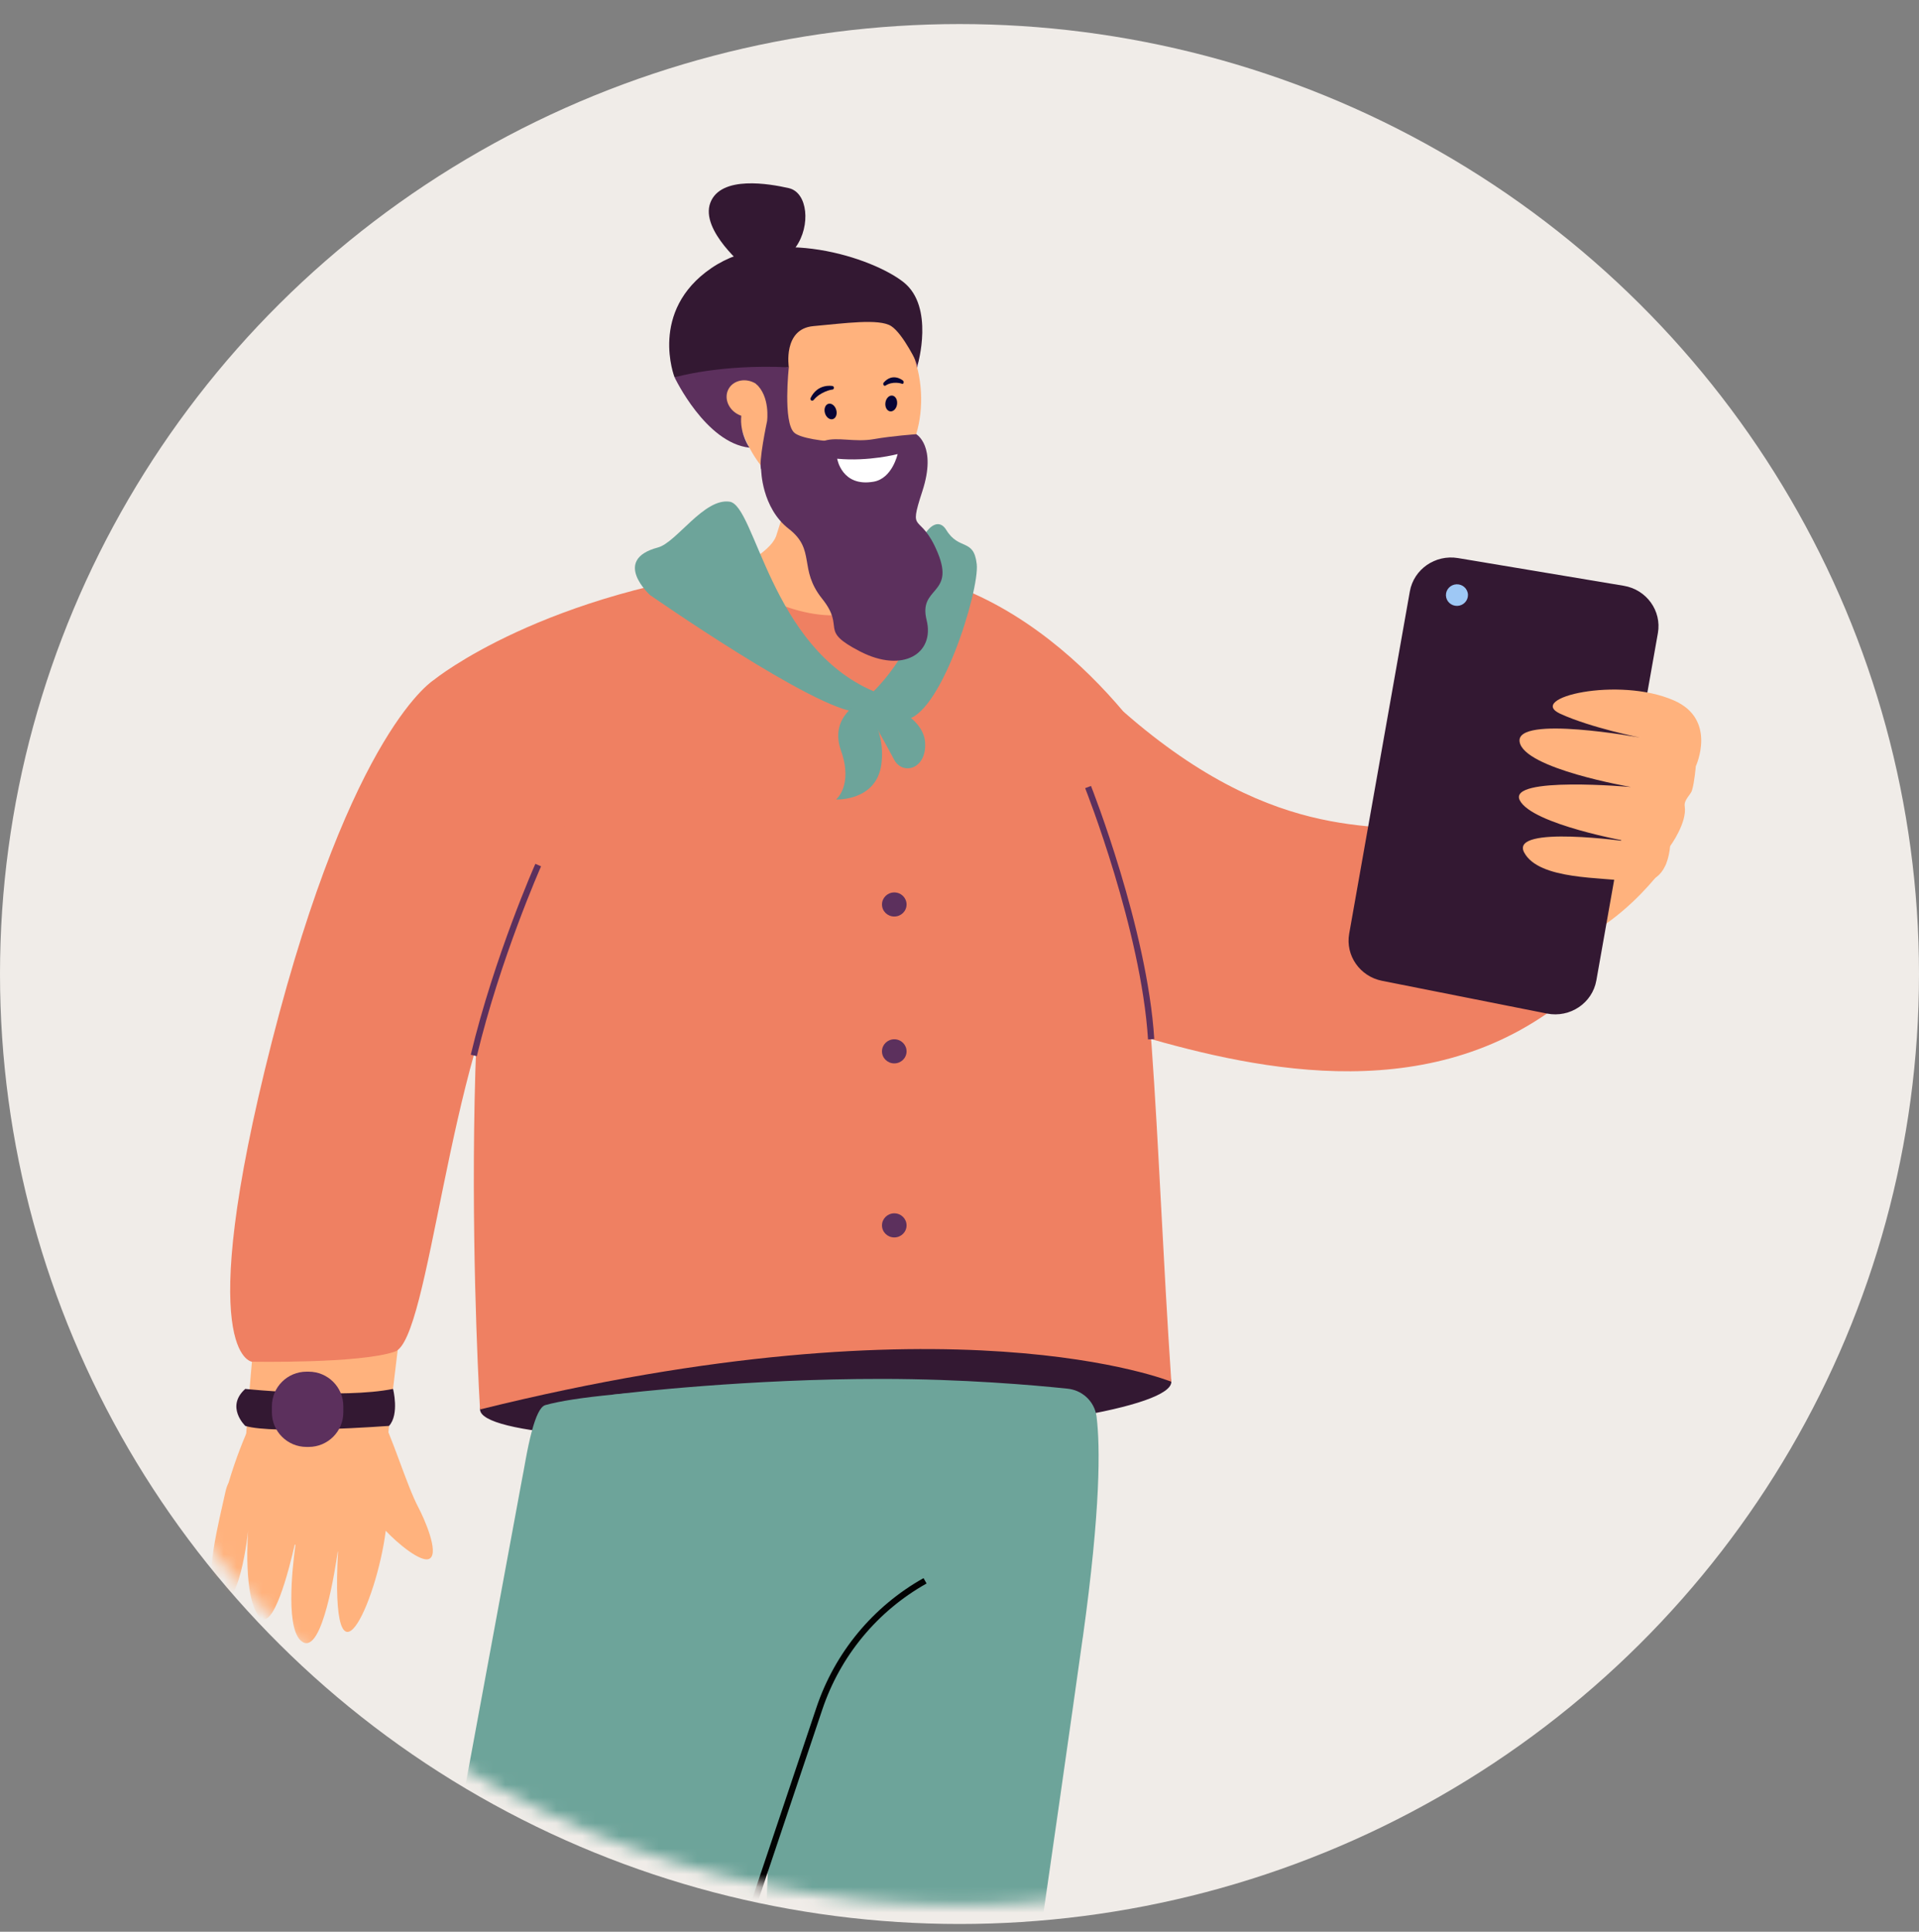 <svg width="150" height="151" viewBox="0 0 150 151" fill="none" xmlns="http://www.w3.org/2000/svg">
<rect x="0" y="0" width="150" height="151" fill="#808080" stroke="none"/>
<ellipse cx="75" cy="76.137" rx="75" ry="74.257" fill="#F0ECE8"/>
<mask id="mask0_4946_12434" style="mask-type:alpha" maskUnits="userSpaceOnUse" x="0" y="0" width="150" height="149">
<ellipse cx="75" cy="74.651" rx="75" ry="74.257" fill="#F0ECE8"/>
</mask>
<g mask="url(#mask0_4946_12434)">
<g clip-path="url(#clip0_4946_12434)">
<path d="M17.867 115.899C19.031 111.967 20.449 109.626 20.449 109.626C20.449 109.626 29.228 109.676 29.653 110.437C30.635 112.195 31.772 116.089 32.719 117.866C33.129 118.636 34.328 121.318 33.606 121.821C32.978 122.258 30.998 120.57 30.153 119.656C29.429 125.343 25.783 133.322 26.42 121.292C26.413 121.292 26.406 121.292 26.399 121.292C26.219 122.502 25.223 129.235 23.677 128.365C22.311 127.597 22.821 122.747 23.095 120.754C23.076 120.749 23.057 120.744 23.038 120.74C22.582 122.742 21.355 127.55 20.296 126.405C18.967 124.97 19.396 119.64 19.396 119.64C19.396 119.64 18.695 126.436 16.956 124.967C15.771 123.964 17.211 118.538 17.619 116.627C17.678 116.35 17.763 116.11 17.865 115.901L17.867 115.899Z" fill="#FFB27D"/>
<path d="M87.478 80.493C96.245 83.121 109.936 86.808 120.914 79.227C127.112 74.947 124.535 65.63 126.274 67.341L123.801 55.339L127.86 61.035L123.812 55.33C119.586 58.34 122.552 67.526 112.753 65.162C108.305 64.088 100.076 66.386 87.811 55.623L73.672 60.495C78.118 69.246 76.82 78.938 87.478 80.496V80.493Z" fill="#EF8062"/>
<path d="M108.33 70.398C108.33 70.398 112.946 63.656 117.638 61.581C122.33 59.505 125.306 61.226 125.306 61.226L130.229 67.535C130.229 67.535 125.15 75.03 117.975 74.682C116.911 74.63 108.33 70.398 108.33 70.398Z" fill="#FFB27D"/>
<path d="M129.59 49.492L124.78 76.637C124.466 78.414 122.718 79.584 120.915 79.227L108.029 76.668C106.297 76.325 105.157 74.689 105.461 72.983L110.2 46.233C110.507 44.494 112.192 43.328 113.967 43.624L126.921 45.789C128.703 46.087 129.899 47.746 129.59 49.492Z" fill="#331832"/>
<path d="M114.745 46.494C114.73 46.028 114.336 45.659 113.86 45.673C113.383 45.688 113.01 46.075 113.022 46.541C113.036 47.006 113.43 47.375 113.907 47.361C114.381 47.347 114.756 46.959 114.745 46.494Z" fill="#9EC8F5"/>
<path d="M132.556 59.891C132.556 59.891 134.251 56.244 130.845 54.752C126.508 52.848 119.239 54.556 121.972 55.8C124.393 56.902 128.216 57.658 128.216 57.658C128.216 57.658 118.467 55.865 118.781 57.978C119.093 60.091 127.496 61.52 127.496 61.52C127.496 61.52 117.839 60.652 118.793 62.554C119.746 64.455 127.369 65.799 127.369 65.799C127.369 65.799 117.976 64.452 119.137 66.635C120.298 68.819 125.299 68.548 127.445 68.91C129.472 69.251 130.352 68.081 130.548 66.14C130.548 66.14 131.888 64.318 131.688 63.019C131.612 62.521 132.15 62.128 132.254 61.79C132.452 61.139 132.554 59.893 132.554 59.893L132.556 59.891Z" fill="#FFB27D"/>
<path d="M37.522 110.174C37.573 112.139 49.683 112.916 64.662 112.458C79.64 112 91.608 109.97 91.558 108.005C91.509 106.04 79.454 104.889 64.477 105.347C49.498 105.805 37.472 108.209 37.524 110.172L37.522 110.174Z" fill="#331832"/>
<path d="M41.188 54.582C41.188 54.582 43.835 44.289 63.379 44.186C91.559 44.035 88.949 69.422 91.557 108.007C91.557 108.007 74.471 101.014 37.522 110.174C37.522 110.174 35.07 70.308 41.19 54.582H41.188Z" fill="#EF8062"/>
<path d="M33.973 53.106L46.736 60.03C46.736 60.03 75.29 66.205 82.709 65.007C90.127 63.808 91.555 60.836 91.555 60.836C91.555 60.836 83.653 46.764 70.223 44.623C68.96 44.421 67.653 44.27 66.296 44.186C64.018 44.042 61.736 44.073 59.506 44.318C42.486 46.197 33.971 53.104 33.971 53.104L33.973 53.106Z" fill="#EF8062"/>
<path d="M60.691 41.829L62.166 37.162L62.595 35.803L65.121 27.813L65.453 35.761L65.651 40.532L65.715 42.043C65.758 43.067 66.395 43.283 67.171 44.174C67.485 44.536 69.496 46.724 67.214 47.711C64.37 48.942 59.055 47.079 57.035 44.635C57.052 44.632 60.216 43.337 60.693 41.829H60.691Z" fill="#FFB27D"/>
<path d="M30.205 113.56C31.38 100.877 34.075 82.745 40.244 68.386C41.675 65.059 42.269 63.808 43.383 61.992C44.28 60.53 42.673 57.318 40.141 55.785C37.762 54.347 34.059 54.582 33.474 55.294C32.477 56.505 31.413 58.824 29.759 62.507C24.01 75.302 20.567 91.832 19.172 113.142L30.205 113.56Z" fill="#FFB27D"/>
<path d="M71.616 24.812C71.616 24.812 72.131 26.747 71.616 29.172C71.102 31.597 68.586 25.635 68.586 25.635L71.616 24.812Z" fill="#5C305D"/>
<path d="M65.952 39.276C69.91 38.712 72.573 34.458 71.9 29.775C71.226 25.092 67.472 21.753 63.513 22.318C59.555 22.882 56.892 27.136 57.565 31.819C58.239 36.502 61.994 39.841 65.952 39.276Z" fill="#FFB27D"/>
<path d="M65.117 30.436C65.155 30.413 65.181 30.372 65.186 30.326C65.193 30.246 65.134 30.177 65.051 30.17C65.004 30.166 63.909 29.975 63.359 31.115C63.324 31.188 63.352 31.273 63.425 31.308C63.498 31.343 63.571 31.305 63.621 31.242C64.133 30.624 64.987 30.452 65.025 30.457C65.058 30.459 65.089 30.452 65.115 30.436H65.117Z" fill="#080435"/>
<path d="M64.48 32.283C64.572 32.614 64.846 32.831 65.091 32.765C65.337 32.699 65.459 32.377 65.367 32.046C65.275 31.714 65.001 31.498 64.756 31.564C64.51 31.63 64.388 31.952 64.48 32.283Z" fill="#080435"/>
<path d="M70.546 30.008C70.58 30.004 70.61 29.978 70.627 29.935C70.653 29.867 70.627 29.78 70.57 29.74C70.537 29.717 69.782 29.101 69.074 29.907C69.029 29.959 69.027 30.046 69.072 30.109C69.116 30.17 69.18 30.166 69.234 30.131C69.775 29.778 70.45 29.971 70.478 29.989C70.502 30.006 70.528 30.011 70.551 30.006L70.546 30.008Z" fill="#080435"/>
<path d="M69.208 31.484C69.165 31.825 69.333 32.126 69.585 32.156C69.838 32.187 70.076 31.935 70.121 31.595C70.164 31.254 69.996 30.953 69.743 30.922C69.491 30.892 69.253 31.143 69.208 31.484Z" fill="#080435"/>
<path d="M52.73 29.496C52.73 29.496 55.152 34.619 58.583 34.995C58.583 34.995 55.808 31.092 61.658 28.713C61.658 28.713 56.287 27.884 52.73 29.498V29.496Z" fill="#5C305D"/>
<path d="M57.569 32.323C58.303 32.781 59.237 32.631 59.655 31.987C60.073 31.343 59.815 30.45 59.081 29.992C58.347 29.534 57.413 29.684 56.995 30.328C56.577 30.972 56.835 31.865 57.569 32.323Z" fill="#FFB27D"/>
<path d="M61.659 28.711C61.659 28.711 61.19 33.009 62.084 33.822C62.976 34.635 68.869 34.986 71.618 33.942C71.663 36.703 69.678 39.14 66.903 39.596C65.985 39.747 65.034 39.749 64.09 39.587C62.164 39.258 60.293 38.475 59.5 36.725C59.259 36.191 59.96 32.915 59.96 32.915C59.96 32.915 60.224 30.993 59.082 29.992C59.082 29.992 60.399 28.831 61.659 28.711Z" fill="#5C305D"/>
<path d="M61.659 28.711C61.659 28.711 61.175 25.706 63.578 25.492C65.98 25.278 68.722 24.881 69.664 25.492C70.606 26.103 71.734 28.5 71.734 28.5C71.734 28.5 73.053 23.992 70.636 22.065C68.22 20.138 60.519 17.6 55.603 20.958C50.687 24.317 52.729 29.498 52.729 29.498C52.729 29.498 56.24 28.448 61.657 28.713L61.659 28.711Z" fill="#331832"/>
<path d="M58.327 20.956C58.327 20.956 54.704 18.021 55.523 15.852C56.342 13.683 60.177 14.369 61.659 14.707C63.141 15.046 63.391 17.643 62.202 19.316C61.012 20.991 58.327 20.954 58.327 20.954V20.956Z" fill="#331832"/>
<path d="M84.631 128.027C83.816 133.876 82.105 145.828 80.257 158.61L59.471 159.982L60.03 145.948L60.051 145.471L61.108 118.893L52.622 112.545L47.904 109.013C47.904 109.013 47.904 109.013 47.909 109.013C47.916 109.013 47.925 109.013 47.93 109.013C47.959 109.013 47.987 109.008 48.015 109.004C49.136 108.867 58.482 107.777 68.958 107.786C75.271 107.791 80.774 108.268 83.453 108.55C84.534 108.663 85.409 109.434 85.659 110.449C85.683 110.543 85.702 110.637 85.714 110.736C85.999 113.043 86.044 117.917 84.635 128.029L84.631 128.027Z" fill="#6DA49A"/>
<path d="M71.022 111.318L70.75 112.174L62.521 138.097L60.029 145.948L55.491 160.245L32.275 161.775L40.797 115.666C40.934 115.062 41.194 113.243 41.593 111.793C41.869 110.78 42.211 109.951 42.626 109.833C43.745 109.516 45.623 109.232 47.899 109.015C47.899 109.015 47.899 109.015 47.903 109.015C56.711 108.169 71.449 108.31 71.022 111.323V111.318Z" fill="#6DA49A"/>
<path d="M58.011 152.298L57.551 152.145L63.812 133.486C65.258 129.176 68.232 125.581 72.188 123.358L72.426 123.778C68.577 125.94 65.681 129.442 64.274 133.636L58.013 152.295L58.011 152.298Z" fill="#020202"/>
<path d="M50.813 46.517C50.813 46.517 47.776 43.765 51.429 42.795C52.874 42.412 55.026 38.915 57.034 39.216C59.043 39.516 60.227 50.606 68.287 54.035C68.287 54.035 70.272 55.729 67.041 55.654C63.81 55.579 50.811 46.515 50.811 46.515L50.813 46.517Z" fill="#6DA49A"/>
<path d="M68.288 54.037C68.288 54.037 72.321 50.148 71.618 46.517C70.915 42.886 72.966 39.782 73.964 41.422C74.965 43.062 76.119 42.043 76.348 44.099C76.576 46.155 73.461 56.26 70.636 56.26C67.811 56.26 68.288 54.037 68.288 54.037Z" fill="#6DA49A"/>
<path d="M67.376 54.803C67.376 54.803 64.769 55.952 65.736 58.674C66.704 61.395 65.352 62.495 65.352 62.495C65.352 62.495 68.512 62.645 68.894 59.729C69.276 56.812 67.379 54.801 67.379 54.801L67.376 54.803Z" fill="#6DA49A"/>
<path d="M68.857 54.803C68.857 54.803 72.168 55.91 72.31 58.02C72.452 60.131 70.557 60.634 69.889 59.379C69.223 58.121 67.838 55.661 67.838 55.661L68.857 54.803Z" fill="#6DA49A"/>
<path d="M59.498 36.727C59.498 36.727 59.522 39.683 61.66 41.342C63.798 43.002 62.384 44.449 64.265 46.804C66.146 49.161 63.907 49.213 67.239 50.928C70.571 52.644 73.082 51.088 72.428 48.465C71.772 45.84 74.668 46.538 73.302 43.218C71.935 39.897 70.942 41.932 72.096 38.398C73.247 34.864 71.619 33.942 71.619 33.942C71.619 33.942 69.778 34.067 68.291 34.328C66.805 34.589 65.466 34.13 64.428 34.457C63.39 34.784 59.5 36.727 59.5 36.727H59.498Z" fill="#5C305D"/>
<path d="M70.164 35.493C70.164 35.493 67.906 36.092 65.439 35.857C65.439 35.857 65.8 38.097 68.297 37.651C69.749 37.392 70.164 35.493 70.164 35.493Z" fill="white"/>
<path d="M19.172 108.567C19.172 108.567 26.781 109.366 30.722 108.567C30.722 108.567 31.234 110.552 30.41 111.459C30.41 111.459 21.296 112.136 19.172 111.459C19.172 111.459 17.603 109.969 19.172 108.567Z" fill="#331832"/>
<path d="M24.124 107.22H23.964C22.466 107.22 21.252 108.429 21.252 109.92V110.404C21.252 111.895 22.466 113.104 23.964 113.104H24.124C25.622 113.104 26.836 111.895 26.836 110.404V109.92C26.836 108.429 25.622 107.22 24.124 107.22Z" fill="#5C305D"/>
<path d="M33.974 53.106C33.974 53.106 27.524 56.848 21.251 81.422C14.978 105.996 19.691 106.442 19.691 106.442C19.691 106.442 28.154 106.602 30.875 105.65C33.596 104.699 35.052 82.677 40.48 73.721C45.908 64.765 47.851 51.053 33.972 53.106H33.974Z" fill="#EF8062"/>
<path d="M68.941 70.701C68.941 70.182 69.371 69.759 69.902 69.759C70.433 69.759 70.862 70.179 70.862 70.701C70.862 71.223 70.433 71.643 69.902 71.643C69.371 71.643 68.941 71.223 68.941 70.701Z" fill="#5C305D"/>
<path d="M68.941 82.181C68.941 81.661 69.371 81.238 69.902 81.238C70.433 81.238 70.862 81.659 70.862 82.181C70.862 82.703 70.433 83.123 69.902 83.123C69.371 83.123 68.941 82.703 68.941 82.181Z" fill="#5C305D"/>
<path d="M68.941 95.785C68.941 95.266 69.371 94.843 69.902 94.843C70.433 94.843 70.862 95.263 70.862 95.785C70.862 96.307 70.433 96.727 69.902 96.727C69.371 96.727 68.941 96.307 68.941 95.785Z" fill="#5C305D"/>
<path d="M37.274 82.559L36.797 82.446C38.642 74.764 41.814 67.597 41.847 67.524L42.293 67.719C42.263 67.787 39.105 74.919 37.271 82.559H37.274Z" fill="#5C305D"/>
<path d="M89.736 81.252C89.2 72.703 84.867 61.719 84.822 61.609L85.278 61.435C85.323 61.545 89.684 72.597 90.224 81.22L89.736 81.252Z" fill="#5C305D"/>
</g>
</g>
<defs>
<clipPath id="clip0_4946_12434">
<rect width="116.475" height="152.381" fill="white" transform="translate(16.5 9.394)"/>
</clipPath>
</defs>
</svg>
